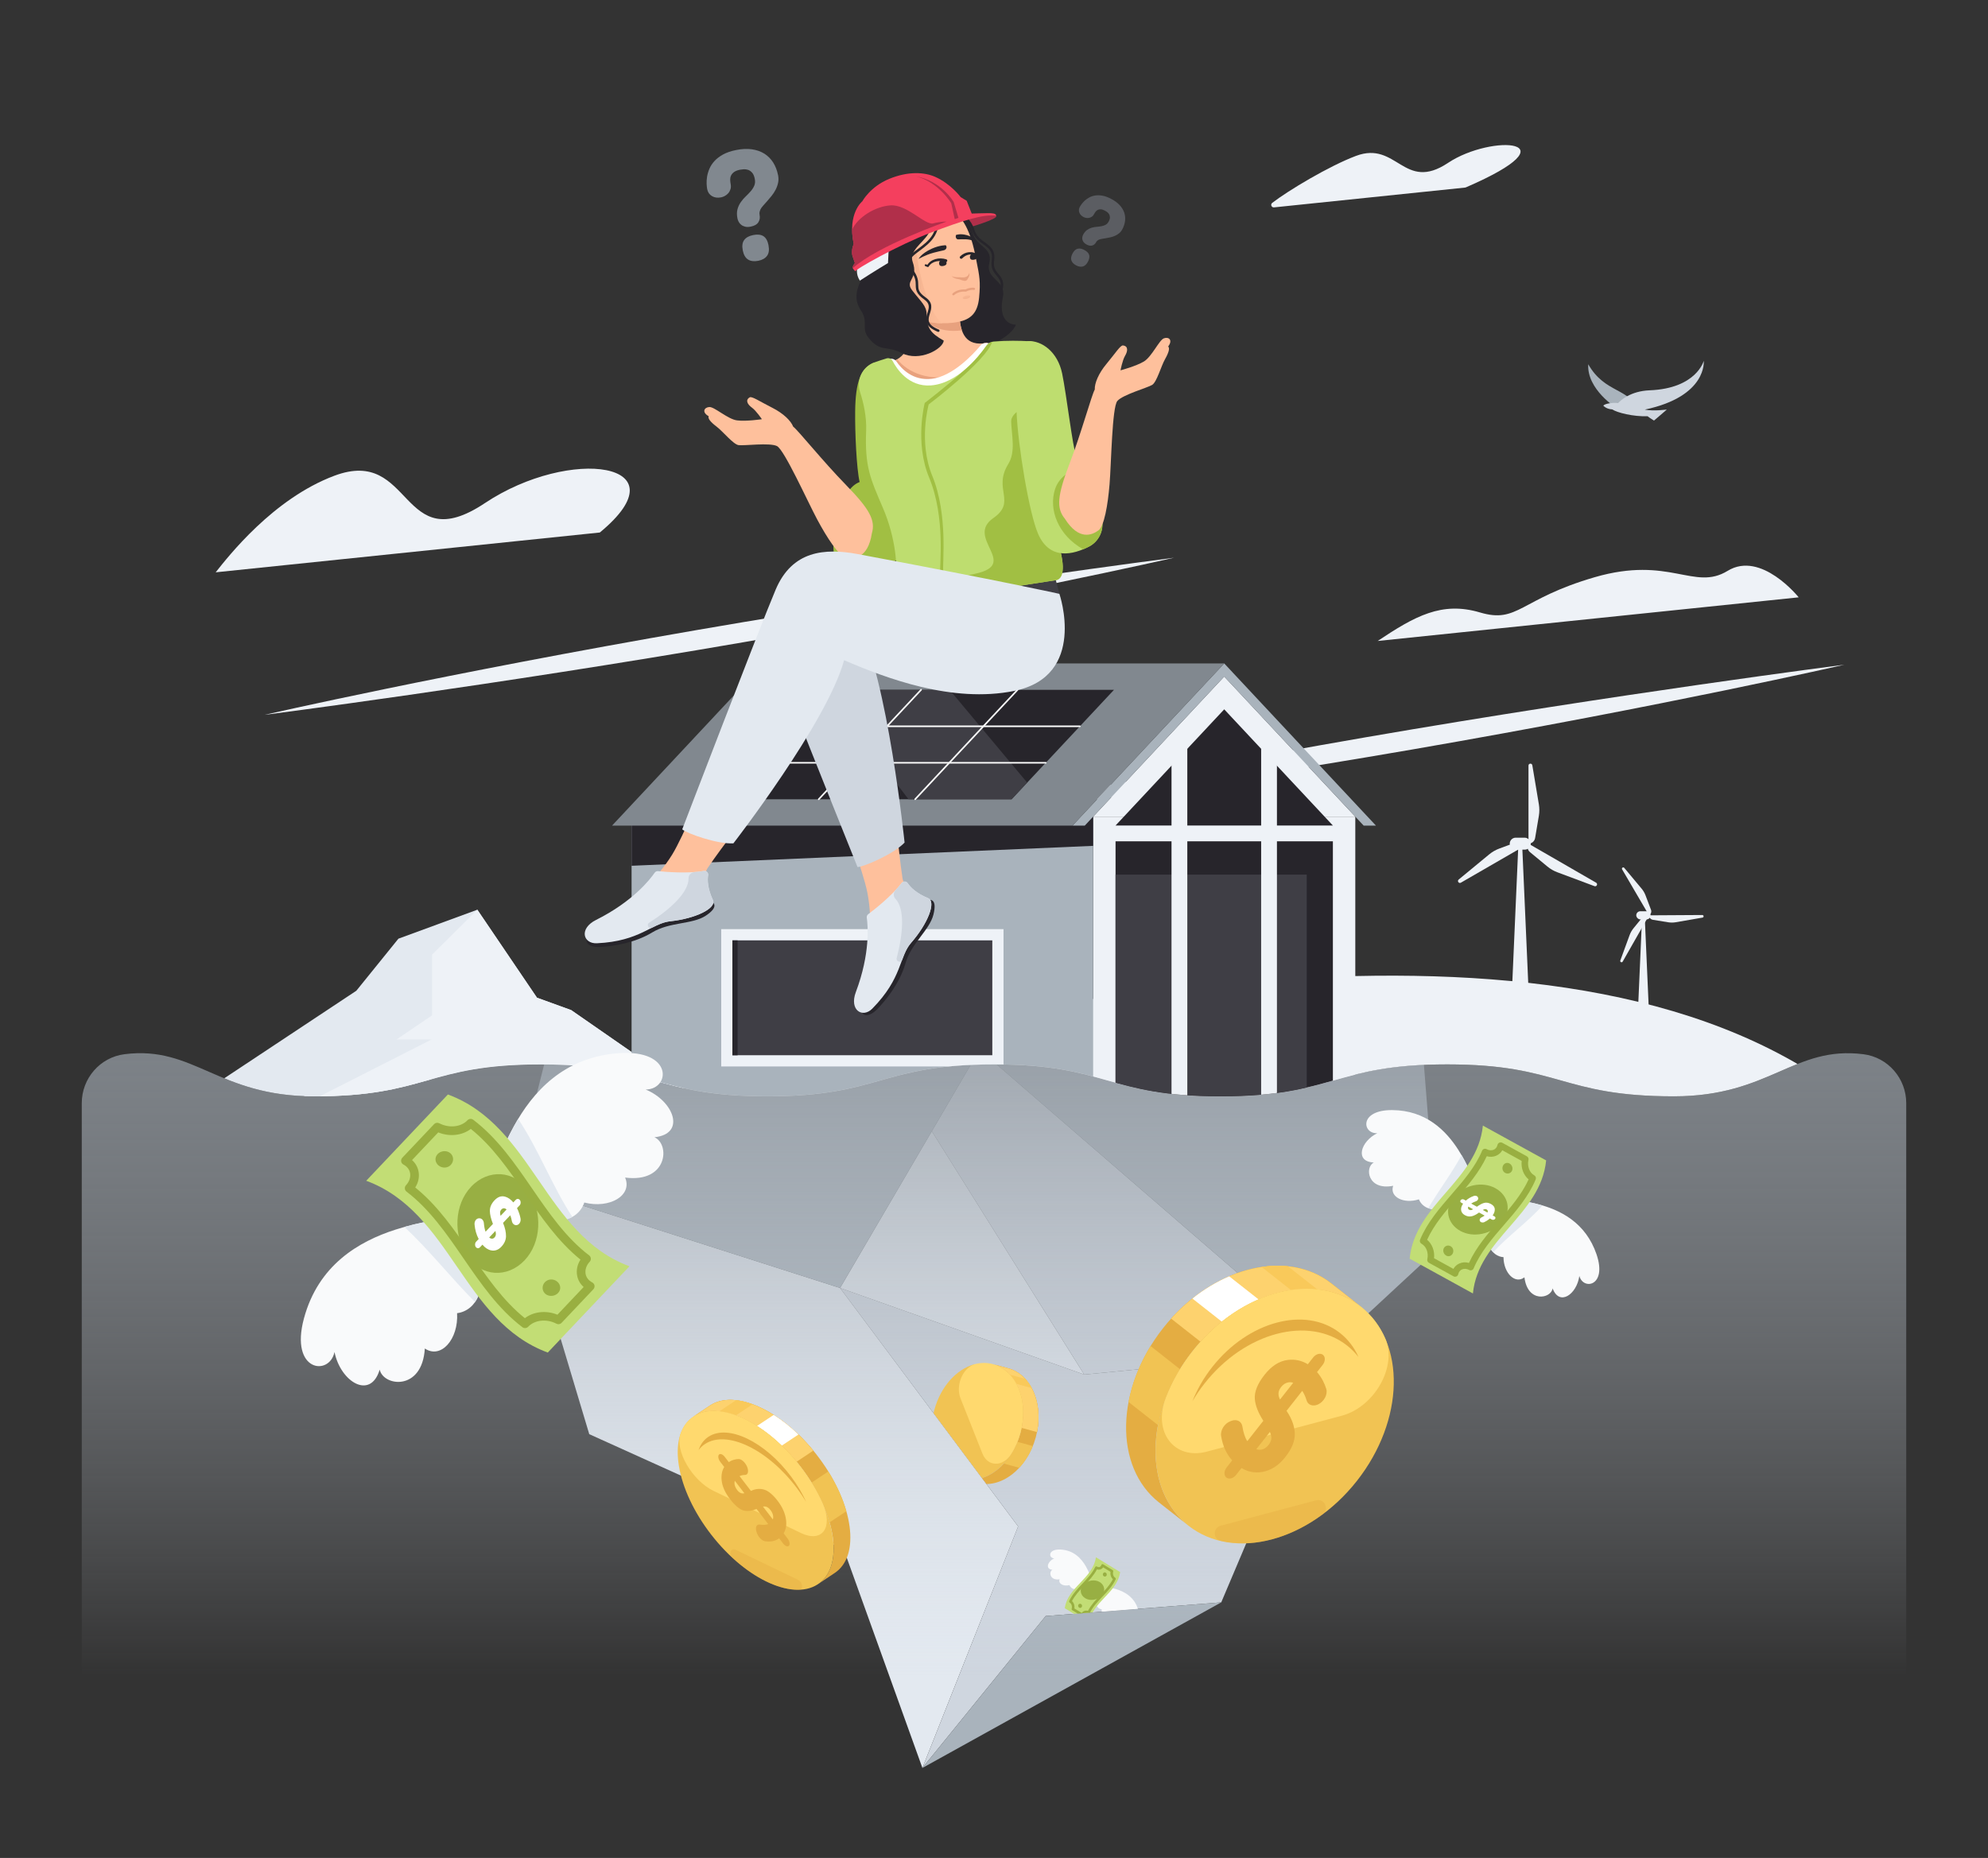 <?xml version="1.0" encoding="UTF-8"?><svg id="_01" xmlns="http://www.w3.org/2000/svg" xmlns:xlink="http://www.w3.org/1999/xlink" viewBox="0 0 920 860"><rect x="0" y="0" width="920" height="860" fill="#333333" stroke="none"/><defs><style>.cls-1{fill:#eef2f7;}.cls-2{fill:#a1bf43;}.cls-3{fill:#fff;}.cls-4{fill:#a9b3bc;}.cls-5{fill:#99af41;}.cls-6{fill:#81888f;}.cls-7{fill:#b12f4a;}.cls-8{clip-path:url(#clippath-2);}.cls-9{fill:#bedd6f;}.cls-10{fill:#f43f5e;}.cls-11{fill:url(#Gradient_bez_nazwy_25-2);}.cls-12{fill:#98af43;}.cls-13{clip-path:url(#clippath-1);}.cls-14{fill:#3f3e45;}.cls-15{opacity:.4;}.cls-15,.cls-16{fill:#e4ad42;}.cls-17{fill:#e8a17e;}.cls-18{fill:#27252b;}.cls-19{fill:#e3e9f0;}.cls-20{clip-path:url(#clippath);}.cls-21{fill:#f9c95a;}.cls-22{fill:none;}.cls-23{fill:#fdd26e;}.cls-24{fill:#ffd96e;}.cls-25{fill:#f1c353;}.cls-26{fill:#5b5d62;}.cls-27{fill:#cfd6df;}.cls-28{fill:#fec09c;}.cls-29{fill:#c2dd75;}.cls-30{fill:url(#Gradient_bez_nazwy_25);}.cls-31{fill:url(#Gradient_bez_nazwy_26);}.cls-32{fill:#f9fafb;}</style><clipPath id="clippath"><path class="cls-22" d="m774.65,507.46c-52.45,0-52.45-14.78-104.89-14.78s-52.44,14.78-104.89,14.78-52.44-14.78-104.88-14.78-52.44,14.78-104.89,14.78-52.44-14.78-104.88-14.78-52.44,14.78-104.89,14.78c-44.42,0-55.52-23.57-87.69-19.5-11.35,1.43-19.8,11.21-19.8,22.65v322.73s844.32,0,844.32,0v-322.72c0-11.44-8.45-21.22-19.81-22.65-32.17-4.06-43.27,19.5-87.7,19.5Z"/></clipPath><linearGradient id="Gradient_bez_nazwy_26" x1="460" y1="398.13" x2="460" y2="776" gradientUnits="userSpaceOnUse"><stop offset="0" stop-color="#81888f"/><stop offset="1" stop-color="#cfd6df" stop-opacity="0"/></linearGradient><clipPath id="clippath-1"><polygon class="cls-22" points="426.87 818.33 483.92 748.02 565.16 741.69 614.45 625.32 501.75 636.24 388.76 596.17 471.17 706.54 426.87 818.33"/></clipPath><clipPath id="clippath-2"><path class="cls-22" d="m774.65,507.46c-52.45,0-52.45-14.78-104.89-14.78s-52.44,14.78-104.89,14.78-52.44-14.78-104.88-14.78-52.44,14.78-104.89,14.78-52.44-14.78-104.88-14.78-52.44,14.78-104.89,14.78c-44.42,0-55.52-23.57-87.69-19.5-11.35,1.43-19.8,11.21-19.8,22.65v-234.09s844.32,0,844.32,0v234.09c0-11.44-8.45-21.22-19.81-22.65-32.17-4.06-43.27,19.5-87.7,19.5Z"/></clipPath><linearGradient id="Gradient_bez_nazwy_25" x1="1863.43" y1="269.43" x2="1917.75" y2="249.43" gradientTransform="translate(2216.52 -508.34) rotate(168.48) scale(1 -1)" gradientUnits="userSpaceOnUse"><stop offset="0" stop-color="#fec09c"/><stop offset="1" stop-color="#e8a17e"/></linearGradient><linearGradient id="Gradient_bez_nazwy_25-2" x1="2194.36" y1="220.7" x2="2194.36" y2="227.71" gradientTransform="translate(2229.56 -85.77) rotate(-180) scale(.81 -1)" xlink:href="#Gradient_bez_nazwy_25"/></defs><path class="cls-1" d="m853.54,307.68s-83.39,19.09-199.6,39.17c-116.21,20.08-221.24,33.54-221.24,33.54,0,0,83.39-19.09,199.6-39.17,116.21-20.08,221.24-33.54,221.24-33.54Z"/><path class="cls-1" d="m543.36,258.15s-83.39,19.09-199.6,39.17c-116.21,20.08-221.24,33.54-221.24,33.54,0,0,83.39-19.09,199.6-39.17,116.21-20.08,221.24-33.54,221.24-33.54Z"/><path class="cls-1" d="m637.55,296.69l194.84-20.2s-17.39-21.76-32.88-12.26-26.8-7.15-61.54,2.95c-34.73,10.1-35.38,21.56-53.07,16.31-17.69-5.25-30.12,1.71-47.35,13.2Z"/><path class="cls-1" d="m277.6,246.48l-177.79,18.43c5.76-7.25,26.52-34.03,54.89-44.69,36.64-13.77,30.31,38.91,69.72,12.64,39.41-26.27,92.54-18.89,53.18,13.61Z"/><path class="cls-1" d="m678.05,86.82l-88.47,9.17c-1.17.12-1.76-1.36-.83-2.08,7.34-5.67,26.31-17.07,38.76-21.75,19-7.14,22.14,16.87,42.58,3.25,20.42-13.61,59.5-10.79,8.3,11.31-.11.05-.23.08-.35.09Z"/><path class="cls-4" d="m758.75,190.89c-4.46-11.71-15.88-8.47-23.75-22.29-.69,11.66,13.03,20.21,13.03,20.21l10.73,2.08Z"/><path class="cls-27" d="m788.47,166.99s-3.3,12.81-25.04,13.67c-8.9.35-13.5,4.7-14.62,5.92-2.14-.33-5.93.14-6.85,1.16,0,0,1.31,1.63,4.13,1.75,2.28,1.53,9.72,3.4,16.38,3.18.82.68,2.96,2,2.96,2,0,0,6.1-5.17,5.9-5.11-.07.02-6.01.85-10.17.04,29.13-6.16,27.3-22.62,27.3-22.62Z"/><g class="cls-20"><polygon class="cls-19" points="237.95 547.9 388.76 596.17 471.17 706.54 426.87 818.33 390.45 717.09 272.69 663.83 237.95 547.9"/><polygon class="cls-27" points="426.87 818.33 483.92 748.02 565.16 741.69 614.45 625.32 501.75 636.24 388.76 596.17 471.17 706.54 426.87 818.33"/><polygon class="cls-19" points="431.22 523.6 388.76 596.17 501.75 636.24 431.22 523.6"/><polygon class="cls-27" points="501.75 636.24 431.22 523.6 453.32 485.84 614.45 625.32 501.75 636.24"/><polygon class="cls-4" points="614.45 625.32 665.67 577.84 658.33 485 566.35 497.51 453.32 485.84 614.45 625.32"/><polygon class="cls-4" points="426.87 818.33 565.16 741.69 483.92 748.02 426.87 818.33"/><polygon class="cls-4" points="237.95 547.9 254.19 483.28 355.41 504.26 453.32 485.84 388.76 596.17 237.95 547.9"/></g><path class="cls-31" d="m774.65,507.46c-52.45,0-52.45-14.78-104.89-14.78s-52.44,14.78-104.89,14.78-52.44-14.78-104.88-14.78-52.44,14.78-104.89,14.78-52.44-14.78-104.88-14.78-52.44,14.78-104.89,14.78c-44.42,0-55.52-23.57-87.69-19.5-11.35,1.43-19.8,11.21-19.8,22.65v322.73s844.32,0,844.32,0v-322.72c0-11.44-8.45-21.22-19.81-22.65-32.17-4.06-43.27,19.5-87.7,19.5Z"/><g class="cls-13"><path class="cls-25" d="m462.8,632.73l-12.2-1.16c-7.99,2.32-15.27,10.23-18.18,20.93-3.57,13.09.59,25.9,9.37,30.6,1.04.56,2.14,1,3.3,1.32,10.99,3,23.13-6.44,27.12-21.07,3.57-13.1-.6-25.93-9.41-30.62Z"/><path class="cls-16" d="m472.21,663.35c3.99-14.63-1.68-28.92-12.67-31.92l7.12,1.94c10.99,3,16.66,17.29,12.67,31.92-3.99,14.63-16.13,24.06-27.12,21.07l-7.12-1.94c10.99,3,23.13-6.44,27.12-21.07Z"/><path class="cls-25" d="m470.85,667.4l7.11,1.94c-1.57,3.89-3.73,7.3-6.27,10.05l-7.12-1.94c2.54-2.75,4.71-6.16,6.27-10.05Z"/><path class="cls-16" d="m459.54,631.44c10.38,2.83,16.02,15.74,13.25,29.49l7.12,1.94c2.77-13.75-2.87-26.66-13.25-29.49l-7.12-1.94Z"/><path class="cls-23" d="m459.54,631.44c10.38,2.83,16.02,15.74,13.25,29.49l7.12,1.94c2.77-13.75-2.87-26.66-13.25-29.49l-7.12-1.94Z"/><path class="cls-21" d="m474.47,638.24c1.14,1.25,2.14,2.67,2.98,4.25l-7.12-1.94c-.84-1.57-1.84-3-2.98-4.25l7.12,1.94Z"/><path class="cls-15" d="m434.13,661.27l7.18,18.08c.6,1.5-1.22,2.8-2.44,1.75-4.88-4.17-7.73-11.27-7.72-19.25,0-1.71,2.36-2.16,2.99-.57Z"/><path class="cls-24" d="m462.81,632.73h0c-1.03-.55-2.12-.98-3.27-1.3-2.96-.81-6-.71-8.94.14l-.02.06c-5.23,2.04-8.39,9.79-6.07,15.64l1.62,4.08h0s.67,1.69.67,1.69l2.06,5.2,5.79,14.59c2.44,6.15,9.45,6.3,13.33.18,1.91-3,3.42-6.47,4.39-10.27,3.31-12.99-.88-25.41-9.57-30.01Z"/><path class="cls-32" d="m516.43,735.53c4.14,1.25,8.63,3.78,10.32,9.64,1.7,5.86-2.71,6.45-3.31,3.77-.61,3.32-3.88,5.4-4.96,2.04-.39,1.87-4.66,2.49-5.03-2.25-1.76,1.23-3.75-.95-3.64-3.84-2.17-.22-3.6-2.99-1.84-5.53-2.08-1.7-1.13-4.83-1.13-4.83,0,0,3.94-.7,9.58.99Z"/><path class="cls-32" d="m502.57,725.12c-2.15-3.75-5.63-7.55-11.72-7.88s-5.67,4.09-2.93,4.08c-3.1,1.34-4.39,5-.87,5.29-1.74.8-1.37,5.1,3.32,4.4-.8,1.99,1.77,3.44,4.56,2.68.71,2.07,3.73,2.83,5.8.54,2.13,1.64,4.96,0,4.96,0,0,0-.2-4-3.13-9.11Z"/><path class="cls-29" d="m492.75,744.39c1.44-9.91,12.97-13.66,14.42-23.57,3.74,2.28,7.47,4.57,11.21,6.85-1.44,9.91-12.97,13.66-14.42,23.57-3.74-2.28-7.47-4.57-11.21-6.85Z"/><path class="cls-12" d="m502.2,739.77c-2.34-1.43-2.8-4.31-.85-6.31,1.95-2.01,5.27-2.57,7.58-1.16,2.34,1.43,2.8,4.31.85,6.31-1.95,2.01-5.27,2.57-7.58,1.16Z"/><path class="cls-12" d="m510.83,729.6c-.44-.27-.58-.85-.34-1.31.24-.46.77-.63,1.21-.36.44.27.63.88.39,1.34-.24.46-.82.6-1.26.33Z"/><path class="cls-12" d="m499.43,744.14c-.44-.27-.63-.88-.39-1.34.24-.46.82-.6,1.26-.33.44.27.58.85.34,1.31-.24.46-.77.63-1.21.36Z"/><path class="cls-5" d="m494.76,741.41c-.03-.13-.02-.26.04-.39,1.44-3.06,3.82-5.56,6.11-7.98,2.23-2.35,4.54-4.78,5.9-7.66.07-.15.21-.27.37-.32.16-.05.34-.03.48.06.41.25.89.31,1.28.16.35-.14.6-.43.71-.84.05-.18.18-.33.36-.4.17-.07.37-.05.53.05l4.36,2.67c.23.14.33.41.26.67-.31,1.13.07,2.33.92,2.85.26.16.36.49.23.76-1.44,3.06-3.81,5.56-6.11,7.98-2.23,2.35-4.54,4.78-5.9,7.67-.07.15-.21.27-.37.32-.16.05-.34.03-.48-.06-.41-.25-.89-.31-1.28-.16-.35.14-.6.43-.71.84-.05.18-.18.33-.36.4-.17.07-.37.05-.53-.05l-4.36-2.67c-.23-.14-.34-.41-.26-.67.31-1.13-.07-2.33-.92-2.85-.14-.09-.24-.23-.27-.38Zm12.87-14.99c-1.46,2.82-3.69,5.17-5.85,7.45-2.12,2.23-4.31,4.53-5.69,7.23.88.8,1.31,2.11,1.11,3.41l3.42,2.09c.27-.42.65-.74,1.12-.93.56-.22,1.17-.23,1.75-.03,1.46-2.82,3.69-5.17,5.85-7.45,2.12-2.23,4.3-4.53,5.68-7.23-.88-.8-1.31-2.11-1.1-3.41l-3.42-2.09c-.27.42-.65.74-1.12.93-.56.22-1.17.23-1.76.03Z"/></g><path class="cls-16" d="m371.37,680.06c-15.93-21.41-38.54-32.31-50.5-24.35l7.74-5.15c11.96-7.96,34.57,2.94,50.5,24.35,15.93,21.41,19.15,45.21,7.19,53.17l-7.74,5.15c11.96-7.96,8.74-31.77-7.19-53.17Z"/><path class="cls-25" d="m375.58,686.25l7.74-5.15c3.87,6.22,6.67,12.5,8.35,18.4l-7.75,5.15c-1.68-5.9-4.48-12.18-8.34-18.39Z"/><path class="cls-16" d="m320.86,655.72c11.3-7.52,32.1,1.79,47.79,20.88l7.74-5.15c-15.69-19.09-36.5-28.4-47.79-20.88l-7.74,5.15Z"/><path class="cls-23" d="m320.86,655.72c11.3-7.52,32.1,1.79,47.79,20.88l7.74-5.15c-15.69-19.09-36.5-28.4-47.79-20.88l-7.74,5.15Z"/><path class="cls-3" d="m358.06,654.9c3.87,2.45,7.74,5.51,11.46,9.09l-7.74,5.15c-3.72-3.58-7.6-6.64-11.46-9.09l7.74-5.15Z"/><path class="cls-21" d="m340.63,648.12c2.45.27,5.02.91,7.67,1.88l-7.74,5.15c-2.65-.97-5.22-1.61-7.67-1.88l7.74-5.15Z"/><ellipse class="cls-25" cx="349.71" cy="694.48" rx="25.96" ry="48.34" transform="translate(-352.74 361.08) rotate(-37.88)"/><path class="cls-15" d="m340.62,717.43l28.61,13.79c2.37,1.14,2.71,4.57.45,4.62-8.97.19-20.22-5.19-30.52-14.61-2.2-2.01-1.05-5.01,1.46-3.8Z"/><path class="cls-24" d="m320.86,655.72c11.82-7.87,33.83,2.48,49.84,23.46,4.19,5.49,7.54,11.16,10.01,16.69,5.03,11.26-.32,18.41-10.05,13.72l-40.43-19.49c-9.88-4.76-17.94-18.59-15.34-26.28,1.16-3.43,3.14-6.21,5.98-8.1Z"/><path class="cls-16" d="m353.62,689.51c-1.94-.58-3.91-.41-5.91.51-.07.03-.13.06-.19.09l-5.28-6.86c.73-.34,1.58-.53,2.55-.54,1.26-.02,1.73-1.45,1.14-3.29h0c-.71-2.19-2.65-4.11-4.13-4.07-.72.02-1.41.12-2.09.31-.91.25-1.71.63-2.43,1.13l-1.91-2.48c-.92-1.19-2.12-1.63-2.68-.98h0c-.56.65-.26,2.16.66,3.35l1.81,2.35c-1.02,1.64-1.43,3.64-1.22,6.01.25,2.85,1.55,5.81,3.9,8.86s4.47,4.81,6.38,5.29c1.74.44,3.71.19,5.89-.74l5.4,7.02c-1.02.39-2.33.46-3.94.22-1.39-.21-2.08,1.09-1.57,2.99l.1.39c.57,2.13,2.4,4.12,3.96,4.34,2.63.37,4.79-.09,6.5-1.36l1.88,2.44c.92,1.19,2.12,1.63,2.68.98h0c.56-.65.26-2.16-.66-3.35l-1.82-2.37c1.05-1.73,1.42-3.82,1.12-6.26-.37-2.98-1.67-5.9-3.88-8.79-2.22-2.88-4.3-4.61-6.24-5.19Zm-10.14,1.75c-.82-.09-1.59-.6-2.31-1.54s-1.14-1.87-1.25-2.82c-.07-.54-.02-1.03.14-1.48l4.43,5.76c-.4.08-.74.11-1.01.08Zm14.33,10.62c.04.51,0,.98-.15,1.42l-4.57-5.93c.44-.08.82-.1,1.15-.04.81.13,1.58.68,2.33,1.65s1.16,1.94,1.24,2.92Z"/><path class="cls-16" d="m323.29,671.18c.81-1.08,1.79-2.01,2.93-2.76,10.12-6.73,29.24,2.49,42.72,20.59,1.52,2.04,2.9,4.11,4.14,6.17-1.75-3.86-4.07-7.8-6.93-11.64-12.09-16.25-29.25-24.52-38.33-18.48-2.15,1.43-3.65,3.53-4.53,6.12Z"/><g class="cls-8"><path class="cls-1" d="m858.86,511.11c-129.56-105.39-384-44.17-533.44-17.09-57.47,10.41-103.12,9.29-137.53,3.95-42.8-6.63-81.37,26.64-81.37,69.94v272.63h752.34v-329.43Z"/><polygon class="cls-1" points="702.68 390.5 704.4 390.5 707.96 471.62 699.12 471.62 702.68 390.5"/><rect class="cls-1" x="698.68" y="387.73" width="9.73" height="5.54" rx="2.77" ry="2.77" transform="translate(1407.08 781.01) rotate(-180)"/><path class="cls-1" d="m707.35,390.5v-36.14c0-1.09,1.58-1.22,1.77-.15l3.03,18.09c.29,1.76.29,3.55,0,5.31l-1.74,10.3c-.25,1.49-1.54,2.59-3.06,2.59h0Z"/><path class="cls-1" d="m707.35,390.5l31.29,18.07c.94.55.27,1.98-.76,1.6l-17.18-6.42c-1.67-.62-3.22-1.52-4.6-2.66l-8.05-6.65c-1.17-.96-1.47-2.63-.71-3.94h0Z"/><path class="cls-1" d="m707.35,390.5l-31.29,18.07c-.94.55-1.85-.76-1.01-1.46l14.15-11.67c1.38-1.13,2.93-2.03,4.6-2.65l9.79-3.64c1.42-.53,3.01.04,3.77,1.36h0Z"/><polygon class="cls-1" points="759.95 423.68 761.12 423.68 763.55 478.99 757.52 478.99 759.95 423.68"/><rect class="cls-1" x="757.22" y="421.79" width="6.63" height="3.78" rx="1.89" ry="1.89" transform="translate(1521.07 847.36) rotate(-180)"/><path class="cls-1" d="m763.13,423.68l24.64-.15c.74,0,.84,1.08.11,1.2l-12.32,2.14c-1.2.21-2.42.22-3.62.02l-7.03-1.14c-1.02-.17-1.77-1.04-1.78-2.08h0Z"/><path class="cls-1" d="m763.13,423.68l-12.19,21.42c-.37.65-1.35.19-1.1-.51l4.3-11.75c.42-1.14,1.02-2.2,1.79-3.15l4.5-5.52c.65-.8,1.79-1.01,2.69-.5h0Z"/><path class="cls-1" d="m763.13,423.68l-12.45-21.27c-.38-.64.51-1.27.99-.69l8.02,9.6c.78.93,1.4,1.99,1.83,3.13l2.52,6.66c.37.97-.02,2.05-.91,2.58h0Z"/><polygon class="cls-19" points="264.33 467.55 248.5 461.81 220.9 421.08 184.38 434.49 164.9 458.59 81.3 514.02 331.29 514.02 264.33 467.55"/><polygon class="cls-1" points="264.33 467.55 248.5 461.81 220.9 421.08 199.96 441.86 199.96 469.97 183.49 481.15 199.72 481.15 135.03 514.02 331.29 514.02 264.33 467.55"/><rect class="cls-1" x="505.88" y="378.02" width="121.32" height="144.54" transform="translate(1133.08 900.57) rotate(180)"/><polygon class="cls-1" points="566.54 313.15 627.2 378.02 505.88 378.02 566.54 313.15"/><polygon class="cls-18" points="616.83 522.56 616.83 382.11 566.54 328.33 516.25 382.11 516.25 522.56 616.83 522.56"/><rect class="cls-14" x="516.25" y="404.83" width="88.48" height="112.96" transform="translate(1120.98 922.62) rotate(180)"/><rect class="cls-4" x="292.28" y="378.02" width="213.6" height="144.54"/><polygon class="cls-18" points="505.88 391.52 292.28 400.74 292.28 378.02 505.88 378.02 505.88 391.52"/><rect class="cls-1" x="367.31" y="396.53" width="63.55" height="130.65" transform="translate(860.94 62.77) rotate(90)"/><rect class="cls-14" x="372.49" y="401.72" width="53.18" height="120.28" transform="translate(860.94 62.77) rotate(90)"/><rect class="cls-18" x="313.55" y="460.66" width="53.18" height="2.39" transform="translate(802 121.72) rotate(90)"/><rect class="cls-1" x="513.14" y="382.11" width="106.8" height="7.31" transform="translate(1133.08 771.53) rotate(180)"/><rect class="cls-1" x="457.32" y="430.41" width="176.97" height="7.31" transform="translate(979.87 -111.73) rotate(90)"/><rect class="cls-1" x="498.79" y="430.41" width="176.97" height="7.31" transform="translate(1021.35 -153.21) rotate(90)"/><polygon class="cls-4" points="496.32 382.16 502 382.16 566.54 313.15 631.08 382.16 636.76 382.16 566.54 307.08 496.32 382.16"/><polygon class="cls-6" points="353.46 307.08 566.54 307.08 496.32 382.16 283.24 382.16 353.46 307.08"/><polygon class="cls-18" points="468.15 369.96 515.54 319.29 381.64 319.29 334.25 369.96 468.15 369.96"/><polygon class="cls-14" points="420.45 369.96 381.64 319.29 439.44 319.29 475.36 362.25 468.15 369.96 420.45 369.96"/><path class="cls-3" d="m499.74,336.54h-133.9c-.2,0-.36-.16-.36-.36s.16-.36.36-.36h133.9c.2,0,.36.16.36.36s-.16.36-.36.36Z"/><path class="cls-3" d="m483.94,353.43h-133.9c-.2,0-.36-.16-.36-.36s.16-.36.36-.36h133.9c.2,0,.36.16.36.36s-.16.36-.36.36Z"/><path class="cls-3" d="m423.51,370.32c-.09,0-.18-.03-.25-.1-.15-.14-.15-.37-.02-.52l47.39-50.67c.14-.15.37-.15.52-.02.15.14.15.37.02.52l-47.39,50.67c-.07.08-.17.12-.27.12Z"/><path class="cls-3" d="m378.88,370.32c-.09,0-.18-.03-.25-.1-.15-.14-.15-.37-.02-.52l47.39-50.67c.14-.15.37-.15.52-.02.15.14.15.37.02.52l-47.39,50.67c-.07.08-.17.12-.27.12Z"/></g><path class="cls-7" d="m460.99,99.88c1.37,1.49-13.51,5.68-13.51,5.68l-1.48-3.97s12.43-3.22,14.99-1.71Z"/><path class="cls-18" d="m428.81,95.25c9.34-3.76,19.64,4.61,21.1,11.89s9.73,6.91,7.9,14.69c-1.82,7.79,8.03,7.66,6.28,15.85-1.75,8.19,1.27,12.5,6.04,12.6-1.74,5.36-16.5,14.17-26.92,10.82s-14.39-65.86-14.39-65.86Z"/><path class="cls-18" d="m462.98,136.06c-.06,0-.12,0-.18-.03-.3-.1-.46-.42-.36-.72,1.51-4.47.24-5.98-1.24-7.72-1.32-1.56-2.82-3.33-2.25-7.24.58-4.05-1.38-5.47-3.86-7.26-2.01-1.45-4.29-3.09-5.27-6.45-1.12-3.82-4.91-7.7-9.45-9.67-4.11-1.78-8.3-1.78-11.8,0-.28.14-.62.03-.76-.25-.14-.28-.03-.62.25-.76,3.81-1.93,8.34-1.94,12.77-.03,4.83,2.09,8.88,6.26,10.09,10.39.87,2.98,2.89,4.44,4.84,5.85,2.46,1.77,5,3.61,4.32,8.34-.49,3.41.72,4.84,2,6.35,1.56,1.84,3.17,3.74,1.45,8.82-.08.24-.3.39-.54.39Z"/><path class="cls-28" d="m420.64,152.79c-.56-5.7-2.02-12.2-2.02-12.2l23.55-4.8s1.38,6.08,1.93,11.78c.56,5.7,2.33,13.24,12.88,11.09,2.73,13.41-10.55,26.47-10.55,26.47,0,0-33.82-3.46-36.56-16.87,10.55-2.15,11.32-9.77,10.76-15.47Z"/><path class="cls-17" d="m409.88,168.25c2.73,13.41,36.56,16.87,36.56,16.87,0,0,13.29-13.06,10.55-26.47-.92.19-1.77.31-2.57.35-.51,3.01-2.78,11.85-12.33,14.56-11.37,3.22-21.92-.88-26.85-7.27-1.41.85-3.18,1.52-5.35,1.97Z"/><path class="cls-3" d="m460.81,158.58c2.16,13.99-29.76,29.54-29.76,29.54,0,0-17.74-7.87-19.91-21.86.3-.05.58-.1.86-.15,1.08-.21,2.17.26,2.8,1.16,2.37,3.42,7.62,9.06,16.34,8.07,9.65-1.09,19.07-11.16,22.75-15.56.6-.71,1.51-1.06,2.44-.99,1.34.1,2.82.04,4.48-.21Z"/><path class="cls-17" d="m424.44,139.39l17.73-3.61s1.37,6.08,1.93,11.79c.16,1.71.44,3.59,1.04,5.32-11.25,1.52-17.59-3.75-19.84-8.73-.84-1.86-1.08-3.44-.86-4.77Z"/><path class="cls-28" d="m413.08,127.53c-3.1-6.8-4.94-28.5,14.43-32.45,19.37-3.95,22.83,18.16,24.32,25.49,1.49,7.32,1.98,9.87,1.28,17.2-.71,7.34-4.08,10.1-9.65,11.23-5.57,1.13-15.72,1.15-21.58-3.32-5.86-4.47-5.7-11.36-8.8-18.16Z"/><path class="cls-30" d="m417.44,100.07c4.3,2.05,6.1,7.34,6.63,15.28.67,9.82,5.59,29.56,11.96,34.28-4.92-.07-10.41-1.1-14.14-3.94-5.87-4.46-5.7-11.35-8.8-18.15-2.41-5.27-4.05-19.5,4.35-27.46Z"/><path class="cls-18" d="m438.06,95.74c-7.27,3.75-5.72,8.17-8.48,12.56-2.76,4.39-8.99,7.92-7.22,12.91,2.85,8.05-3.83,8.52-.27,13.13,4.21,5.46,6.65,7.16,6.74,11.05.14,6.3,1.49,8.63,7.92,12.28-.38,3.86-11.22,10.02-19.55,5.72-7.23-3.73-9.77-.08-15.37-7.17-3.38-4.27.14-7.22-3.34-12.41-3.47-5.19-2.43-9.71,1.07-16.51,3.5-6.8-3.6-7.6-1.89-13.81s3.15-4.72,3.99-11.66c1.13-9.39,27.08-18.87,36.38-6.1Z"/><path class="cls-18" d="m434.22,153.63c-.07,0-.15-.01-.22-.04-6.66-2.77-5.65-5.98-4.77-8.81.7-2.24,1.31-4.17-1.49-6.14-3.91-2.75-3.93-4.69-3.96-6.74-.02-1.69-.05-3.61-2.4-6.59-1.23-1.56-1.75-2.98-1.57-4.32.3-2.29,2.53-3.94,5.11-5.86,2.37-1.76,5.05-3.75,6.71-6.6,1.73-2.97,1.67-5.5,1.62-7.74-.05-2.37-.1-4.41,2.22-5.77.27-.16.62-.07.78.2.16.27.07.62-.2.78-1.74,1.02-1.71,2.51-1.66,4.76.05,2.27.12,5.09-1.77,8.34-1.78,3.05-4.56,5.12-7.01,6.94-2.37,1.76-4.42,3.28-4.66,5.1-.14,1.02.3,2.16,1.34,3.46,2.59,3.28,2.62,5.5,2.64,7.28.03,1.98.04,3.41,3.48,5.83,3.48,2.44,2.65,5.08,1.92,7.41-.85,2.71-1.58,5.06,4.12,7.42.29.12.43.45.31.74-.09.22-.3.35-.52.35Z"/><polygon class="cls-14" points="418.94 271.92 418.4 278.35 490.27 274.88 488.62 268.55 418.94 271.92"/><path class="cls-2" d="m404.47,167.82c-6.23,2.55-8.55,9.12-8.72,22.48-.12,9.98.64,26.61,2.06,32.81-4.98,1.95-6.65,7.34-6.65,7.34-4.13,1.33-5.88,4.57-5.6,8.59l.14,14.83c.05,5.48,4.54,9.88,10.02,9.8,7.97-.12,18.29-1.38,21.12-6.8,4.8-9.17-5.23-41.94-3.35-57.3,1.87-15.36,1.08-30.78-9.02-31.76Z"/><path class="cls-28" d="m391.55,224.51c-10.83-11.08-22.15-25.29-24.49-27.04-1.05-2.74-4.61-6.17-9.58-8.68-5.95-3-9.48-5.47-10.53-4.87-2.23,1.29-.92,3.37,1.03,4.77,1.95,1.4,4.6,5.35,4.6,5.35,0,0-7.24,1.09-11.51.54-4.27-.54-10.43-6.31-12.8-6.18-2.37.13-3.63,2.38-.31,4.26-.46,1.01.77,2.62,3.71,4.85,2.93,2.23,7.65,8.17,10.14,8.53,2.49.36,14.36-1.25,17.75.43,3.39,1.68,14.05,25.42,18.61,33.96,4.56,8.54,9.97,16.82,13.21,17.56,3.51.8,10.24.9,12.1-11.16,1.77-6-1.1-11.24-11.94-22.32Z"/><path class="cls-9" d="m485.59,183.49c.13-6.69-.32-12.83-.8-17.34-.48-4.48-4.11-7.95-8.61-8.21-4.33-.25-10.11-.36-16.22.14-1.43.12-2.73.86-3.55,2.04-3.33,4.78-13.23,17.38-25.64,18.28-10.27.74-15.78-7.64-17.71-11.36-.51-.99-1.66-1.48-2.73-1.16-2.12.64-3.99,1.26-5.65,1.86-5.57,2-8.51,8.06-6.68,13.69,1.61,4.96,3.09,11.41,2.83,17.93-.66,16.68,1.89,22.05,7.84,35.93,5.95,13.88,6.8,27.75,5.62,32.25-1.18,4.5.23,12.45,5.38,11.66l68.94-10.65c5.15-.8,2.91-11.19,1.54-15.6-2.97-9.61-4.8-21.43-8.3-34.74,1.12-14.04,3.47-21.15,3.73-34.72Z"/><path class="cls-2" d="m481.86,218.21c1.04-13.1,3.16-20.16,3.65-32.08l-4.62.41c-4.54.4-13.07,4.01-12.94,8.56.18,6.45,2.2,13.97-1.36,19.71-7.22,11.64,4.02,17.42-6.9,24.99-13.3,9.21,12.54,21.35-8.49,25.79-10.25,2.17-18.81,7.05-19.82,11.81l57.23-8.84c5.15-.8,2.9-11.19,1.55-15.6-2.96-9.61-4.8-21.43-8.3-34.74Z"/><path class="cls-2" d="m459.15,158.23c-2.73,8.82-29.37,28.96-29.37,28.96,0,0-4.88,17.18,1.66,33.09,7.41,18.04,4.59,40.53,5.07,44.24-.35,7.78,2.22,11.74,2.22,11.74l-2.09.32s-2.59-5.55-1.53-11.68c-.42-2.38,2.63-25.17-5.15-43.9-6.76-16.27-2.01-34.5-2.01-34.5,0,0,10.02-7.62,18.36-15.2,4.78-3.99,8.34-8.66,10.09-11.17.65-.94,1.63-1.6,2.73-1.89h.02Z"/><path class="cls-28" d="m326.16,362.85s-9.86,24.2-15.05,32.65c-6.62,10.79-20.66,25.49-35.28,31.11-5.87,2.26-3.02,7.96,3,5.72,8.12-3.01,9.31,2.69,22.64-6.87,12.05-8.64,23.7,1.91,26.06-11.66.81-4.68-2.43-8.51-.08-11.97,8.35-12.28,17.13-22.55,21.19-29.99-8.58-4.22-22.48-8.98-22.48-8.98Z"/><path class="cls-28" d="m390.23,378.82s9.2,24.46,11.14,34.18c2.47,12.41,2.16,32.74-4.76,46.79-2.78,5.64,3.19,7.89,6.09,2.16,3.91-7.73,8.65-4.35,11.95-20.42,2.98-14.52,18.69-14.7,11.2-26.26-2.58-3.99-7.57-4.59-8.19-8.73-2.21-14.68-2.75-28.19-4.82-36.4-9.16,2.73-22.6,8.68-22.6,8.68Z"/><path class="cls-18" d="m398.86,468.26c.37,2.12,3.47,2.55,7.07-1.12,4-4.08,10.53-12.16,13.12-21.31s11.15-15.3,12.93-22.53-1.36-6.95-2.65-6.72c-2.83,4.19-30.47,51.68-30.47,51.68Z"/><path class="cls-19" d="m417.26,408.72c-4.63,6.06-12.83,12.45-15.47,14.43-.5.38-.76,1-.67,1.62.52,3.58,1.69,16.52-5.05,34.42-3.17,8.42,3.13,12.23,7.61,7.68,14.1-14.33,12.27-23.98,18.01-30.54,7.67-8.77,11.7-18.99,7.82-20.59-5.46-2.25-8.17-5.02-9.47-6.96-.66-.98-2.07-.98-2.79-.05Z"/><path class="cls-27" d="m429.52,415.73c-5.46-2.25-8.17-5.02-9.48-6.96-.66-.98-2.07-.98-2.79-.04-.84,1.09-1.79,2.2-2.81,3.29-1.05,1.12-1.12,2.89-.06,4,4.48,4.73,3.55,16.11.59,27.47-.42,1.63,1.94,2.36,2.53.79,1.14-3.06,2.22-5.69,4.2-7.95,7.67-8.77,11.7-18.99,7.82-20.59Z"/><path class="cls-27" d="m397,287.8l-17.44,3.66c-12.72,2.67-20,16.13-15.25,28.23,12.54,31.97,32.53,81.65,32.53,81.65,2.83-.06,16.62-5.95,21.78-11.33,0,0-7.8-75.85-21.62-102.2Z"/><path class="cls-18" d="m431.08,115.17c3.75-1.72,6.58-1.65,6.58-1.65h0c.78.77.29,2.07-.88,2.33-1.45.31-3.28.73-4.94,1.18-3.46.93-6.73,2.83-6.73,2.83,0,0,1.05-2.43,5.97-4.68Z"/><path class="cls-18" d="m437.5,121.29c-2.67-.95-6.12-.5-7.7,2.07-.11.21-.36.31-.57.22-.51-.26-1.49-.34-1.27-.97.24-.6,1.03-.05,1.59.09,0,0-.57.22-.57.22,1.73-3.13,5.7-3.88,8.9-2.9.89.23.5,1.55-.38,1.26h0Z"/><path class="cls-18" d="m434.63,122.23c.19.93,1.01,1.06,1.94.87.93-.19,1.63-.63,1.44-1.56s-1.1-1.54-2.04-1.35c-.93.19-1.54,1.1-1.35,2.04Z"/><path class="cls-18" d="m447.25,108.8c-2.87-.78-4.81-.05-4.81-.05h0c-.42.94.11,2.08.96,2.05,1.05-.04,2.38-.07,3.61-.03,2.54.08,4.61,1.16,4.61,1.16,0,0-.61-2.12-4.36-3.14Z"/><path class="cls-18" d="m444.4,118.61c2.21-2.15,5.89-2.73,8.27-.49,0,0-.66.02-.66.02.34-.27.83-1.15,1.31-.69.45.46-.39.98-.64,1.33-.16.18-.43.2-.62.05-2.14-1.78-4.93-1.14-6.77.75-.64.66-1.61-.37-.89-.96h0Z"/><path class="cls-18" d="m452.27,118.64c.19.93-.51,1.37-1.44,1.56s-1.75.06-1.94-.87.41-1.85,1.35-2.04,1.85.41,2.04,1.35Z"/><ellipse class="cls-11" cx="447.26" cy="137.6" rx="1.78" ry=".76" transform="translate(-19.88 110.05) rotate(-13.73)"/><path class="cls-17" d="m443.01,128.32c1.26-.06,2.58.28,3.68-.03,1.1-.31,1.68-1,1.86-1.9.26.51-.02,1.58-.38,2.1-.31.45-.48,1.2-1.2,1.44-1.08.35-2.55-.66-3.56-.75-1.01-.09-2.44-.61-2.97-1.42.43.31,1.56.6,2.57.56Z"/><path class="cls-17" d="m441.19,136.7c-.14,0-.28-.06-.38-.17-.18-.21-.16-.53.05-.71,1.58-1.36,3.62-1.99,5.91-1.84,1.13-.62,3.13-.99,4.09-.75.27.07.43.34.37.61-.07.27-.34.43-.6.37-.7-.17-2.54.15-3.48.72-.09.06-.2.08-.3.07-2.11-.17-3.9.36-5.33,1.59-.09.08-.21.12-.33.12Z"/><path class="cls-18" d="m271.74,434.35c-1.17,1.81.81,4.23,5.95,3.98,5.7-.28,15.99-1.77,24.11-6.72,8.12-4.95,18.58-3.66,24.79-7.75,6.16-4.06,3.72-6.02,2.62-6.73-4.92,1.15-57.47,17.22-57.47,17.22Z"/><path class="cls-19" d="m325.69,403.15c-7.51,1.3-17.87.41-21.15.08-.63-.06-1.23.22-1.59.74-2.05,2.98-9.98,13.28-27.09,21.83-8.05,4.02-6.01,11.1.37,10.81,20.08-.93,25.29-9.26,33.96-10.18,11.59-1.22,21.49-5.99,19.73-9.8-2.48-5.36-2.58-9.23-2.22-11.55.18-1.16-.85-2.13-2.01-1.93Z"/><path class="cls-27" d="m329.93,416.63c-2.48-5.36-2.59-9.23-2.22-11.55.18-1.16-.85-2.13-2.01-1.92-1.36.23-2.81.4-4.3.5-1.53.11-2.78,1.36-2.76,2.89.07,6.51-8.34,14.23-18.23,20.56-1.42.91-.18,3.05,1.32,2.3,2.92-1.47,5.5-2.67,8.49-2.98,11.59-1.23,21.48-5.99,19.72-9.8Z"/><path class="cls-9" d="m508.05,223.05l2.05,18.43c.53,4.74-1.91,9.34-6.15,11.52-7.16,3.69-18.04,6.55-23.5-5.8-4.18-9.46-9.4-41.13-10.01-56.59-.62-15.46-1.53-28.84,5.16-32.75,6.72-.29,13.88,5.18,15.92,14.95,2.04,9.77,4.8,33.97,6.63,38.84,4.93,1.53,4.32,5.76,4.32,5.76l5.59,5.65Z"/><path class="cls-2" d="m510.11,241.49l-2.05-18.43-5.59-5.65s.07-.49-.02-1.2c-6.23.49-12.24,4.22-14.18,10.14-3.11,9.5,1.36,21.37,13.03,27.91.93-.39,1.82-.82,2.67-1.25,4.24-2.19,6.68-6.78,6.15-11.52Z"/><path class="cls-28" d="m494.88,214.85c5.54-14.47,10.3-32.01,11.75-34.54-.12-2.93,1.78-7.49,5.34-11.77,4.27-5.12,6.52-8.79,7.73-8.64,2.56.3,2.18,2.73.95,4.79-1.23,2.06-2.1,6.73-2.1,6.73,0,0,7.08-1.88,10.78-4.07,3.7-2.19,7.07-9.93,9.29-10.75,2.22-.82,4.28.74,1.98,3.78.82.74.33,2.72-1.48,5.93-1.81,3.21-3.78,10.53-5.92,11.85-2.14,1.32-13.68,4.55-16.12,7.44-2.45,2.89-2.8,28.9-3.6,38.55-.8,9.65-2.47,19.39-5.16,21.36-2.9,2.13-9.04,4.89-15.54-5.44-4-4.81-3.45-10.75,2.09-25.23Z"/><path class="cls-19" d="m490.27,274.88s-25.23-5.68-93.28-18.4c-15.45-2.89-30.39-1.58-38.03,16.43-7.41,17.46-43.24,110.97-43.24,110.97,2.12,1.88,16.24,6.92,23.68,6.48,0,0,43.46-56.05,51.22-84.78,19.29,8.3,50.05,20.01,78.71,14.23,34.03-6.87,20.94-44.92,20.94-44.92Z"/><path class="cls-1" d="m411.24,115.97l-.29,5.79s-6.42,3.85-13.02,8.13c-2.07-3.05-1.18-6.1-1.18-6.1,0,0,7.82-5.19,14.49-7.83Z"/><path class="cls-10" d="m395.9,125.65c-.86-.65,20.33-12.47,34.92-17.99,14.59-5.52,24.35-8.69,30.18-7.78.06-1.18-2.12-1.23-3.68-1.22-3.06.02-7.63.2-7.63.2l-2.33-5.93-2.78-1.68s-4.55-6.2-11.85-9.41c-4.84-2.13-12.33-2.71-21.27.97-8.78,3.62-12.39,10.36-12.39,10.36,0,0-6.99,5.51-3.99,19.72-.79,1.92-1.07,4.11-.5,5.81.57,1.7,1.04,3.05,1.04,3.05,0,0-1.31,1.66-.96,2.39s1.26,1.5,1.26,1.5Z"/><path class="cls-7" d="m423.76,81.58c10.48,2.52,16.46,12.5,16.46,12.5l1.61,7.35,1.71-.6-2.19-7.31s-5.49-9.76-17.59-11.94Z"/><path class="cls-7" d="m438.06,102.56s-31.75,11.02-43.41,21.59c-.35-.73.96-2.39.96-2.39,0,0-.47-1.35-1.04-3.05-.57-1.7-.29-3.9.5-5.81-.51-2.44-.74-4.63-.75-6.57,2.62-5.83,10.8-10.82,17.8-11.27,7.69-.49,15.96,9.28,19.72,8.34,3.76-.94,6.22-.83,6.22-.83Z"/><path class="cls-6" d="m360.07,81.03c.25,1.25.26,2.44.02,3.56-.24,1.12-.62,2.19-1.14,3.2-.52,1.01-1.14,1.96-1.85,2.85-.71.89-1.41,1.72-2.09,2.48-.69.76-1.32,1.47-1.9,2.13-.58.66-1,1.25-1.24,1.77-.11.22-.21.55-.33.99-.11.44-.12.91-.02,1.41.26,1.3.07,2.45-.56,3.45-.64,1-1.81,1.68-3.52,2.02-1.03.21-1.92.22-2.64.02-.73-.19-1.34-.49-1.83-.89s-.87-.86-1.14-1.39c-.27-.52-.45-1.01-.54-1.47-.33-1.64-.33-3.06,0-4.28.33-1.22.84-2.31,1.52-3.29.68-.97,1.44-1.86,2.28-2.65.84-.79,1.62-1.6,2.33-2.42.71-.82,1.26-1.69,1.65-2.6.39-.92.47-1.98.22-3.18-.25-1.25-.66-2.2-1.23-2.83-.57-.64-1.19-1.07-1.87-1.29-.68-.23-1.36-.31-2.04-.27-.68.05-1.25.12-1.7.21-1.2.24-2.13.61-2.78,1.1-.65.49-1.11,1.04-1.38,1.65-.27.6-.39,1.24-.37,1.89.02.66.09,1.28.2,1.85.19.94.17,1.78-.06,2.51-.23.73-.57,1.36-1.03,1.88-.46.52-.99.94-1.59,1.26-.6.32-1.16.53-1.69.64-1.64.33-3.05.14-4.24-.56-1.19-.7-1.93-1.76-2.22-3.18-.13-.63-.22-1.45-.27-2.46-.05-1.02.01-2.12.2-3.31.19-1.19.54-2.41,1.07-3.67.52-1.26,1.3-2.45,2.32-3.58,1.02-1.13,2.35-2.15,3.97-3.05,1.62-.9,3.63-1.59,6.04-2.08,2.72-.55,5.18-.66,7.38-.34,2.2.32,4.12,1,5.76,2.03,1.63,1.04,2.98,2.39,4.05,4.07,1.06,1.68,1.81,3.61,2.25,5.8Zm-4.43,32.5c.41,2.05.2,3.66-.64,4.84-.84,1.18-2.2,1.96-4.07,2.34s-3.5.2-4.73-.57c-1.23-.77-2.05-2.17-2.46-4.22s-.2-3.68.65-4.82c.85-1.15,2.23-1.91,4.16-2.3,2-.4,3.58-.23,4.74.51,1.16.74,1.95,2.15,2.37,4.22Z"/><path class="cls-26" d="m519.38,106.13c-.39.75-.89,1.37-1.48,1.85-.59.48-1.24.87-1.93,1.18-.69.3-1.41.54-2.15.7-.74.17-1.45.3-2.12.41-.67.11-1.3.21-1.87.31-.58.1-1.04.23-1.38.4-.15.07-.34.2-.58.37-.24.18-.44.42-.6.72-.41.78-.99,1.3-1.74,1.55-.75.25-1.64.11-2.67-.43-.62-.33-1.08-.69-1.38-1.09-.3-.4-.49-.81-.58-1.23s-.09-.81-.01-1.19c.08-.38.19-.71.34-.99.51-.98,1.11-1.72,1.79-2.21.68-.49,1.4-.85,2.16-1.07.76-.22,1.52-.36,2.29-.42.77-.06,1.51-.15,2.22-.28.71-.13,1.36-.34,1.95-.66.59-.31,1.07-.83,1.45-1.55s.58-1.41.55-1.98c-.03-.57-.17-1.05-.43-1.45-.26-.4-.58-.73-.95-.99-.37-.26-.7-.46-.97-.6-.72-.38-1.36-.58-1.9-.59-.54-.02-1.01.08-1.4.28-.39.2-.72.48-.98.83-.27.35-.49.7-.67,1.05-.3.56-.66.99-1.08,1.27-.43.28-.86.46-1.32.54-.45.08-.9.07-1.35-.01-.44-.08-.83-.21-1.14-.38-.98-.51-1.64-1.2-1.96-2.06-.32-.86-.26-1.72.18-2.57.2-.38.49-.84.89-1.39.4-.55.89-1.09,1.49-1.63.59-.54,1.29-1.02,2.09-1.45.8-.43,1.7-.73,2.7-.88,1-.16,2.11-.13,3.33.08,1.22.21,2.55.7,4,1.45,1.64.85,2.96,1.83,3.96,2.91,1.01,1.09,1.72,2.24,2.13,3.46.41,1.22.54,2.49.39,3.8-.15,1.31-.57,2.63-1.26,3.94Zm-15.89,14.97c-.64,1.23-1.43,1.98-2.36,2.24-.93.26-1.96.1-3.09-.49s-1.9-1.36-2.21-2.27c-.32-.91-.15-1.98.49-3.21s1.43-1.99,2.35-2.23c.92-.24,1.96-.06,3.11.55,1.2.63,1.95,1.38,2.24,2.25.29.87.11,1.93-.54,3.17Z"/><path class="cls-32" d="m711.49,557.33c10.66,2.68,22.36,8.6,27.36,23.3,4.99,14.71-6.13,16.71-7.97,9.97-1.16,8.51-9.23,14.19-12.36,5.76-.76,4.8-11.56,6.87-13.05-5.12-4.32,3.33-9.65-1.97-9.69-9.34-5.55-.32-9.49-7.18-5.31-13.85-5.47-4.08-3.42-12.14-3.42-12.14,0,0,9.93-2.25,24.46,1.41Z"/><path class="cls-32" d="m675.05,532.5c-5.89-9.28-15.18-18.54-30.71-18.67-15.53-.13-13.94,11.06-6.97,10.7-7.72,3.77-10.58,13.21-1.6,13.55-4.32,2.23-2.89,13.13,8.96,10.79-1.81,5.15,4.9,8.55,11.9,6.27,2.04,5.17,9.8,6.76,14.82.7,5.59,3.92,12.6-.55,12.6-.55,0,0-.98-10.13-9.01-22.78Z"/><path class="cls-19" d="m687.03,555.92s-2.05,8.05,3.42,12.14c-2.79,4.45-1.96,8.99.55,11.61,6.86-7.6,16.06-14.04,22.83-21.69-.79-.23-1.57-.45-2.35-.64-14.53-3.65-24.46-1.41-24.46-1.41Z"/><path class="cls-19" d="m671.46,555.83c5.59,3.92,12.6-.55,12.6-.55,0,0-.87-8.98-7.67-20.59-4.55,8.39-10.55,16.28-15.44,24.55,3.21,1.17,7.39.37,10.51-3.4Z"/><path class="cls-29" d="m652.35,582.6c2.51-25.36,31.38-36.22,33.89-61.59,9.76,5.37,19.52,10.74,29.28,16.11-2.51,25.36-31.38,36.22-33.89,61.59-9.76-5.37-19.52-10.74-29.28-16.11Z"/><path class="cls-12" d="m675.81,569.76c-6.12-3.37-7.62-10.62-2.9-15.95,4.72-5.33,13.08-7.15,19.13-3.82,6.12,3.37,7.62,10.62,2.9,15.95-4.72,5.33-13.08,7.15-19.13,3.82Z"/><path class="cls-12" d="m696.56,542.91c-1.16-.64-1.58-2.09-1.03-3.3.56-1.2,1.88-1.69,3.04-1.06,1.16.64,1.71,2.16,1.15,3.36-.56,1.2-2.01,1.63-3.16.99Z"/><path class="cls-12" d="m669.28,581.18c-1.16-.64-1.71-2.16-1.15-3.36.56-1.2,2.01-1.63,3.16-.99,1.16.64,1.59,2.09,1.03,3.3-.56,1.2-1.88,1.69-3.04,1.06Z"/><path class="cls-3" d="m681.05,562.98c1.04-.25,2.15-.81,3.31-1.66.04-.03.07-.05.11-.08.86.47,1.72.95,2.58,1.42-.43.32-.91.6-1.44.84-.7.32-1.03,1.01-.79,1.59.28.7,1.26.98,2.08.6.4-.19.79-.4,1.17-.64.52-.32.98-.68,1.41-1.05.31.17.62.34.93.51.45.25,1.1.12,1.44-.27.34-.4.26-.92-.19-1.17l-.89-.49c.65-.9.98-1.8.98-2.69,0-1.07-.58-1.93-1.72-2.56-1.15-.63-2.23-.81-3.26-.52-.94.26-2.04.85-3.3,1.75-.88-.49-1.76-.97-2.64-1.46.59-.41,1.32-.76,2.2-1.06.76-.26,1.2-.95,1.01-1.58-.01-.04-.03-.09-.04-.13-.21-.71-1.13-1.05-1.97-.75-1.43.51-2.65,1.23-3.67,2.15l-.92-.51c-.45-.25-1.1-.12-1.44.27-.34.4-.26.92.19,1.17.3.16.6.33.9.49-.67.95-.99,1.87-.94,2.76.06,1.09.64,1.94,1.72,2.54,1.08.6,2.15.77,3.19.52Zm5.72-3.2c.45-.17.85-.15,1.2.04.35.19.54.46.55.81,0,.2-.05.41-.16.62-.72-.4-1.44-.79-2.16-1.19.23-.13.42-.23.57-.28Zm-7.42-.68c0-.19.06-.39.16-.6.74.41,1.49.82,2.23,1.23-.25.14-.46.24-.64.3-.44.15-.84.12-1.21-.08-.36-.2-.54-.48-.54-.85Z"/><path class="cls-5" d="m673.39,590.97c-.25,0-.5-.06-.72-.19l-11.4-6.27c-.59-.32-.89-1-.74-1.65.67-2.93-.46-5.94-2.69-7.16-.67-.37-.96-1.18-.66-1.89,3.3-7.95,9.05-14.58,14.6-20.99,5.4-6.23,10.97-12.67,14.09-20.17.16-.39.49-.7.89-.84.4-.14.85-.1,1.22.1,1.08.6,2.32.69,3.3.25.89-.4,1.48-1.17,1.73-2.23.1-.46.42-.84.85-1.03.43-.19.92-.17,1.34.05l11.4,6.27c.59.32.89,1,.74,1.65-.67,2.92.46,5.94,2.68,7.16.67.37.96,1.18.66,1.89-3.31,7.94-9.04,14.57-14.6,20.98-5.4,6.23-10.98,12.68-14.1,20.18-.16.39-.49.7-.89.84-.4.14-.85.1-1.22-.1-1.08-.6-2.32-.69-3.3-.25-.89.4-1.48,1.17-1.73,2.23-.1.46-.42.84-.85,1.03-.2.09-.41.13-.61.13Zm-9.75-8.58l8.97,4.94c.62-1.11,1.56-1.97,2.73-2.49,1.39-.62,2.95-.71,4.46-.27,3.37-7.35,8.77-13.58,14-19.62,5.13-5.92,10.42-12.03,13.61-19.05-2.34-1.92-3.59-5.22-3.21-8.54l-8.97-4.94c-.62,1.11-1.56,1.97-2.73,2.49-1.39.62-2.95.71-4.46.27-3.37,7.34-8.77,13.58-14,19.61-5.13,5.92-10.42,12.03-13.61,19.07,2.34,1.92,3.59,5.22,3.21,8.55Z"/><path class="cls-32" d="m237.78,521.39c8.69-15.87,22.97-32.05,48.46-33.9,25.49-1.85,24.06,16.7,12.57,16.83,13.07,5.38,18.76,20.58,4.05,22.08,7.33,3.21,6.14,21.26-13.57,18.66,3.52,8.26-7.14,14.55-18.89,11.56-2.81,8.71-15.38,12.14-24.26,2.72-8.77,7.03-20.75.42-20.75.42,0,0,.54-16.75,12.39-38.37Z"/><path class="cls-32" d="m183.12,569.12c-17.23,5.53-35.82,16.48-42.47,41.16-6.64,24.68,11.84,26.79,14.15,15.53,2.81,13.86,16.66,22.32,20.91,8.16,1.76,7.81,19.71,10.05,20.89-9.79,7.44,5.02,15.64-4.25,14.93-16.35,9.08-1.11,14.83-12.8,7.26-23.3,8.56-7.28,4.34-20.29,4.34-20.29,0,0-16.55-2.64-40.02,4.89Z"/><path class="cls-19" d="m225.4,559.76s11.98,6.61,20.75-.42c5.93,6.29,13.5,6.85,18.72,3.93-9.26-14.08-15.7-31.4-25.08-45.35-.7,1.15-1.36,2.31-2,3.47-11.85,21.62-12.39,38.37-12.39,38.37Z"/><path class="cls-19" d="m218.79,584.52c8.56-7.28,4.34-20.29,4.34-20.29,0,0-14.67-2.34-35.97,3.68,11.48,10.72,21.54,23.55,32.69,34.77,3.2-4.62,3.65-11.62-1.06-18.15Z"/><path class="cls-29" d="m253.5,626.06c-39.35-14.52-44.67-64.99-84.02-79.52,12.6-13.31,25.2-26.63,37.8-39.94,39.35,14.52,44.67,64.99,84.02,79.52-12.6,13.31-25.2,26.63-37.8,39.94Z"/><path class="cls-12" d="m242.77,583.36c-7.9,8.35-20.07,7.73-26.6-2-6.53-9.73-5.96-23.8,1.85-32.06,7.9-8.35,20.07-7.73,26.6,2,6.53,9.73,5.96,23.8-1.85,32.06Z"/><path class="cls-12" d="m208.63,539.19c-1.5,1.58-3.99,1.65-5.68.27-1.68-1.39-1.92-3.7-.42-5.28,1.49-1.58,4.15-1.82,5.83-.44,1.68,1.38,1.76,3.87.26,5.45Z"/><path class="cls-12" d="m258.26,598.49c-1.49,1.58-4.15,1.82-5.83.44-1.68-1.38-1.76-3.87-.26-5.45,1.5-1.58,3.99-1.66,5.68-.27,1.68,1.39,1.92,3.7.42,5.28Z"/><path class="cls-3" d="m234.16,572.2c.03-1.77-.4-3.75-1.28-5.95-.03-.07-.06-.14-.08-.21,1.11-1.17,2.22-2.35,3.33-3.52.33.81.58,1.69.74,2.64.22,1.24,1.17,2.06,2.21,1.92,1.23-.17,2.08-1.6,1.81-3.07-.13-.71-.31-1.42-.54-2.13-.3-.96-.67-1.85-1.09-2.68.4-.42.8-.85,1.21-1.27.58-.61.65-1.69.17-2.4-.49-.71-1.36-.79-1.94-.18l-1.15,1.21c-1.17-1.41-2.46-2.31-3.88-2.68-1.71-.45-3.31.12-4.79,1.68s-2.21,3.22-2.18,4.98c.02,1.61.5,3.6,1.42,5.98-1.14,1.2-2.28,2.41-3.41,3.61-.4-1.1-.66-2.41-.78-3.94-.1-1.32-1.01-2.31-2.09-2.27-.07,0-.15,0-.22,0-1.22.05-2.13,1.36-2.01,2.84.22,2.49.85,4.74,1.91,6.74l-1.19,1.26c-.58.61-.65,1.69-.17,2.4.49.71,1.36.79,1.94.18.39-.41.77-.81,1.16-1.22,1.23,1.46,2.56,2.35,4.01,2.64,1.76.36,3.35-.21,4.75-1.69,1.4-1.48,2.11-3.1,2.15-4.87Zm-2.72-10.44c-.08-.79.11-1.42.56-1.9.45-.48.96-.66,1.52-.54.32.07.63.24.92.51l-2.79,2.95c-.11-.41-.19-.76-.21-1.02Zm-4.16,11.54c-.3-.08-.6-.25-.89-.5.96-1.01,1.92-2.03,2.88-3.04.12.45.19.84.21,1.14.05.77-.16,1.4-.63,1.89-.47.5-1,.67-1.58.51Z"/><path class="cls-5" d="m242.99,614.75c-.42,0-.85-.13-1.21-.41-11.23-8.51-19.38-20.38-27.27-31.85-7.7-11.21-15.67-22.79-26.38-30.92-.45-.34-.74-.86-.78-1.43-.05-.57.15-1.13.54-1.54,1.5-1.58,2.21-3.66,1.89-5.55-.29-1.7-1.38-3.13-3.08-4.01-.56-.29-.95-.82-1.05-1.44-.1-.62.09-1.25.52-1.71l14.72-15.56c.61-.65,1.58-.81,2.38-.4,4.56,2.37,10.06,1.78,13.07-1.4.7-.74,1.85-.83,2.66-.22,11.22,8.51,19.37,20.37,27.25,31.84,7.71,11.21,15.68,22.8,26.39,30.93.45.34.74.86.78,1.43.05.57-.15,1.13-.54,1.54-1.5,1.58-2.2,3.66-1.89,5.54.29,1.7,1.38,3.13,3.08,4.01.56.29.95.82,1.05,1.44s-.09,1.25-.52,1.71l-14.72,15.56c-.61.65-1.58.81-2.37.4-4.56-2.37-10.06-1.78-13.08,1.4-.39.41-.92.62-1.45.62Zm-50.84-65.11c10.41,8.4,18.15,19.67,25.66,30.59,7.39,10.75,15.02,21.86,25.09,29.92,3.98-3.08,9.88-3.73,15.07-1.61l12.13-12.82c-1.63-1.43-2.68-3.3-3.04-5.44-.42-2.49.15-5.04,1.57-7.24-10.41-8.4-18.17-19.68-25.67-30.6-7.39-10.75-15.02-21.85-25.08-29.9-3.98,3.08-9.88,3.73-15.07,1.61l-12.13,12.82c1.63,1.43,2.68,3.3,3.04,5.44.42,2.49-.15,5.04-1.57,7.24Z"/><path class="cls-16" d="m551.8,625.54c22.02-28,56.92-37.28,77.95-20.74l-13.61-10.71c-21.03-16.54-55.93-7.25-77.95,20.74s-22.83,64.1-1.8,80.64l13.61,10.71c-21.03-16.54-20.22-52.64,1.8-80.64Z"/><path class="cls-25" d="m546.07,633.76l-13.61-10.71c-5.15,8.4-8.55,17.25-10.19,25.89l13.62,10.71c1.64-8.65,5.04-17.49,10.19-25.89Z"/><path class="cls-16" d="m629.75,604.79c-19.86-15.62-52.1-8.21-74.17,16.26l-13.62-10.71c22.07-24.46,54.31-31.88,74.17-16.26l13.62,10.71Z"/><path class="cls-23" d="m629.75,604.79c-19.86-15.62-52.1-8.21-74.17,16.26l-13.62-10.71c22.07-24.46,54.31-31.88,74.17-16.26l13.62,10.71Z"/><path class="cls-3" d="m568.84,590.77c-5.86,2.51-11.61,5.96-17.03,10.28l13.62,10.71c5.41-4.32,11.17-7.77,17.03-10.28l-13.62-10.71Z"/><path class="cls-21" d="m596.03,586.14c-3.95-.41-8.04-.3-12.18.31l13.62,10.71c4.15-.61,8.23-.73,12.18-.31l-13.62-10.71Z"/><ellipse class="cls-25" cx="589.88" cy="655.48" rx="64.5" ry="48.44" transform="translate(-290.01 713.87) rotate(-51.81)"/><path class="cls-15" d="m609.02,694.47l-44.15,11.75c-3.66.98-3.58,6.21.12,7.06,14.69,3.38,32.07-1.19,47.13-12.37,3.22-2.39.78-7.47-3.1-6.44Z"/><path class="cls-24" d="m629.75,604.79c-20.78-16.35-54.8-7.72-77.02,19.58-5.82,7.15-10.23,14.86-13.23,22.66-6.1,15.88,3.97,28.89,18.99,24.89l62.41-16.61c15.24-4.06,25.83-22.91,20.15-35.81-2.54-5.76-6.3-10.79-11.29-14.71Z"/><path class="cls-16" d="m599.2,663.57c-.11-3.37-1.32-6.77-3.61-10.21-.08-.11-.15-.22-.22-.33l7.27-9.24c.85,1.26,1.52,2.72,2.01,4.39.63,2.17,2.93,2.97,5.28,1.91h0c2.79-1.26,4.61-4.65,3.83-7.21-.38-1.24-.86-2.44-1.46-3.6-.8-1.56-1.74-2.95-2.81-4.18l2.63-3.35c1.26-1.61,1.31-3.7.1-4.65h0c-1.21-.95-3.23-.41-4.49,1.2l-2.5,3.17c-2.85-1.73-5.93-2.4-9.23-2-3.97.49-7.58,2.79-10.81,6.9-3.23,4.11-4.73,7.82-4.49,11.12.22,3.02,1.54,6.41,3.94,10.16l-7.45,9.47c-1.05-1.75-1.8-4.02-2.23-6.81-.38-2.41-2.58-3.57-5.05-2.66l-.5.19c-2.78,1.03-4.75,4.22-4.3,6.92.76,4.55,2.47,8.28,5.12,11.21l-2.59,3.29c-1.26,1.61-1.31,3.7-.1,4.65h0c1.21.95,3.23.41,4.49-1.2l2.51-3.2c3,1.78,6.18,2.39,9.53,1.82,4.09-.7,7.66-2.99,10.72-6.87,3.05-3.88,4.53-7.51,4.41-10.88Zm-7.45-17.5c-.27-1.42.09-2.75,1.08-4.01s2.14-2,3.44-2.21c.75-.12,1.48-.05,2.19.21l-6.11,7.76c-.31-.69-.52-1.28-.61-1.75Zm-8.25,24.96c-.71.09-1.41,0-2.11-.24l6.29-8c.33.76.54,1.42.62,1.98.21,1.4-.2,2.75-1.23,4.05s-2.22,2.04-3.58,2.2Z"/><path class="cls-16" d="m628.68,628.13c-1.53-1.96-3.3-3.75-5.3-5.33-17.79-13.99-47.3-6.14-65.93,17.55-2.1,2.67-3.97,5.42-5.61,8.23,2.14-5.44,5.2-10.8,9.15-15.82,16.71-21.25,43.19-28.3,59.15-15.74,3.77,2.97,6.62,6.76,8.54,11.11Z"/></svg>